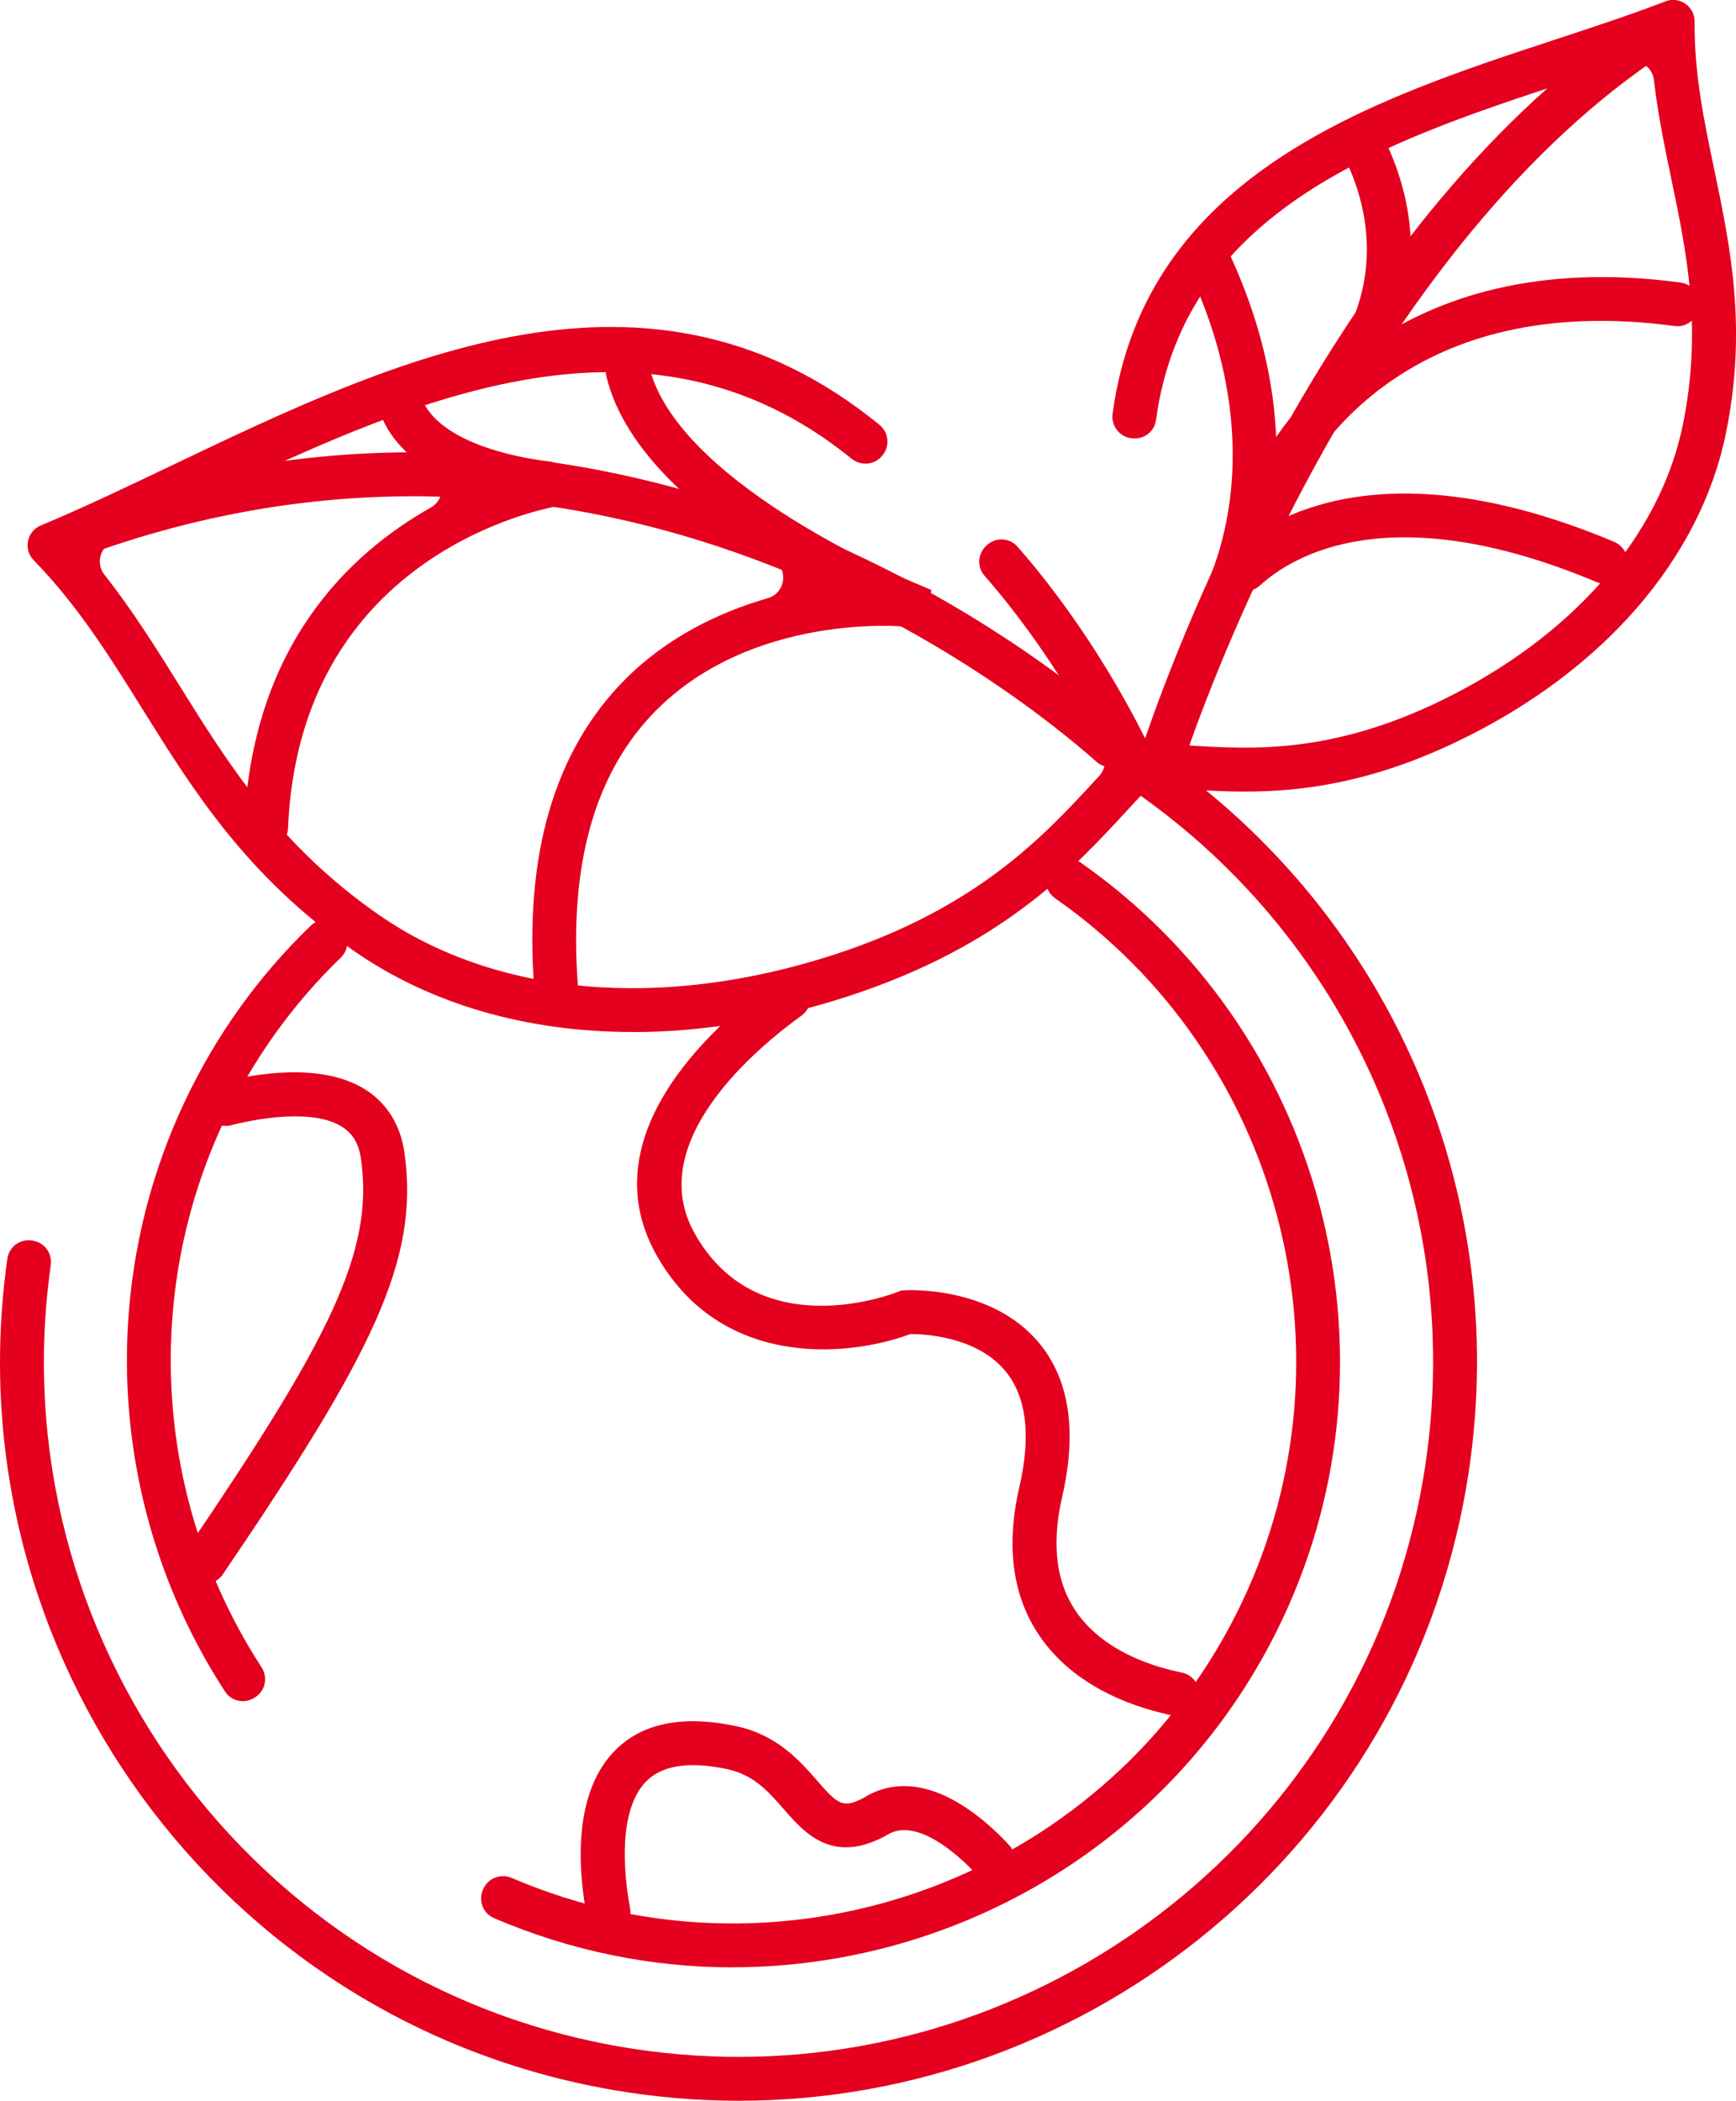 <?xml version="1.0" encoding="UTF-8"?><svg id="Ebene_1" xmlns="http://www.w3.org/2000/svg" viewBox="0 0 408.31 494"><defs><style>.cls-1{fill:#e4001e;}</style></defs><path class="cls-1" d="M60.05,399.1c-2.31,1.63-5.56,1.07-7.1-1.3-26.95-41.38-30.63-94.16-9.39-138.99,7.34-15.49,17.26-29.3,29.53-41.14,2.04-1.96,5.32-1.78,7.21,.32l.15,.17c1.84,2.04,1.66,5.14-.32,7.05-11.32,10.95-20.47,23.71-27.25,38.02-19.68,41.54-16.3,90.44,8.62,128.81,1.5,2.3,.97,5.36-1.27,6.94l-.19,.13Z"/><path class="cls-1" d="M172.33,462.63c-18.83,0-37.92-3.74-56.19-11.61-2.6-1.12-3.7-4.22-2.49-6.77l.09-.2c1.18-2.49,4.11-3.52,6.63-2.44,65.04,27.92,141.28-.53,171.83-65.01,27.67-58.4,8.7-128.56-43.99-165.33-2.25-1.57-2.92-4.61-1.43-6.92l.11-.18c1.53-2.38,4.76-3.08,7.08-1.47,56.89,39.61,77.4,115.3,47.55,178.3-24.37,51.44-75.74,81.61-129.2,81.61Z"/><path class="cls-1" d="M173.78,494c-9.75,0-19.62-.82-29.55-2.53C51.55,475.51-11.42,388.43,1.74,295.93c.4-2.8,3.08-4.69,5.86-4.21l.21,.04c2.72,.47,4.51,3.02,4.13,5.75C-.36,384.47,58.85,466.3,145.98,481.3c9.33,1.61,18.63,2.38,27.79,2.38,78.02,0,147.23-56.22,160.91-135.66,10.85-63.03-15.9-126.16-68.32-162.24-2.27-1.56-2.93-4.6-1.44-6.92l.12-.18c1.53-2.38,4.75-3.07,7.08-1.47,55.8,38.35,84.28,105.51,72.74,172.56-14.54,84.45-88.13,144.23-171.07,144.23Z"/><path class="cls-1" d="M148.76,242.68c-24.71,0-47.36-6.44-65.58-19.11-25.13-17.47-37.61-37.49-49.69-56.85-7.75-12.42-15.07-24.16-25.46-34.87l-.11-.11c-2.48-2.56-1.61-6.81,1.68-8.18l.15-.06c9.77-4.08,19.88-8.91,30.58-14.02,52.78-25.21,112.44-53.7,166.5-9.6,2.25,1.83,2.55,5.16,.63,7.32l-.14,.16c-1.82,2.05-4.91,2.22-7.05,.49-49.13-39.86-105.56-12.91-155.49,10.94-6.3,3.01-12.4,5.92-18.37,8.66-2.94,1.35-3.87,5.11-1.87,7.66,6.72,8.54,12.28,17.45,17.71,26.16,11.52,18.48,23.44,37.58,46.83,53.84,27.49,19.11,66.5,22.54,107.04,9.4,33.66-10.91,49.48-28.04,61.03-40.55,.47-.51,.93-1.01,1.39-1.5,1.44-1.55,1.76-3.84,.8-5.72-10.55-20.6-22.27-35.09-27.78-41.36-1.75-2-1.63-5.01,.25-6.89l.16-.16c2.06-2.05,5.42-1.96,7.34,.22,6.53,7.4,20.64,24.93,32.5,50.18l1.54,3.28-2.56,2.56c-1.93,1.93-3.92,4.08-6.05,6.4-12.33,13.34-29.21,31.62-65.43,43.36-17.27,5.6-34.35,8.37-50.53,8.37Z"/><path class="cls-1" d="M257.91,179.14c-19.2-17.01-115.72-94.1-239.61-47.88-2.59,.97-5.48-.27-6.5-2.84l-.08-.2c-1.04-2.62,.27-5.62,2.91-6.61,128.95-48.16,229.39,31.5,250.12,49.82,2.18,1.92,2.26,5.28,.21,7.34l-.15,.15c-1.89,1.89-4.9,2-6.9,.23Z"/><path class="cls-1" d="M62.71,199.55h-.21c-2.9,0-5.17-2.45-5.05-5.35,1.77-42.14,24.44-63.9,43.9-74.86,3.38-1.9,3.33-6.7,.01-8.7-4.73-2.85-8.82-6.66-11.21-11.73-1.39-2.95,.6-6.41,3.81-6.95l.27-.05c2.12-.36,4.33,.61,5.26,2.54,5.19,10.75,25.37,13.57,29.69,14.06,2.68,.3,4.73,2.47,4.86,5.17,.14,2.7-1.68,5.07-4.32,5.63-10.11,2.16-59.49,15.79-61.98,75.51-.11,2.67-2.37,4.74-5.04,4.74Zm65.32-80.79h0Z"/><path class="cls-1" d="M131.25,237.38c-2.81,.3-5.36-1.76-5.58-4.57-2.45-31.67,4.68-56.19,21.24-72.92,9.83-9.94,22.07-15.88,33.7-19.24,4.16-1.2,4.92-6.82,1.23-9.09-17.03-10.49-35-25.37-39.22-43.08-.74-3.09,1.47-6.11,4.64-6.28h.21c2.49-.15,4.62,1.57,5.21,4,6.38,26.44,56.35,48.29,62.31,50.81l4.08,1.73-.97,4.54c-.66,2.6-3.08,4.3-5.76,4.04-.34-.03-35.41-3.12-58.11,19.82-14.33,14.49-20.48,36.25-18.3,64.73,.21,2.75-1.75,5.19-4.49,5.49l-.21,.02Z"/><path class="cls-1" d="M292.94,186.15c-4.87,0-9.28-.27-13.3-.52-.78-.05-1.54-.1-2.28-.14-2.71-.16-4.8-2.44-4.74-5.16v-.21c.07-2.86,2.49-5.1,5.35-4.93,.75,.04,1.52,.09,2.3,.14,13.75,.85,32.58,2.03,58.33-10.41,31.01-14.97,51.88-38.73,57.24-65.18,4.58-22.56,.85-40.43-2.75-57.71-1.56-7.5-3.16-15.17-4.08-23.2-.36-3.2-3.61-5.2-6.66-4.16-4.36,1.49-8.84,2.96-13.45,4.48-42.38,13.93-90.25,29.67-97.02,79.69-.35,2.62-2.76,4.46-5.39,4.25l-.21-.02c-2.91-.24-5-2.9-4.6-5.8,7.67-56.27,60.94-73.78,104-87.93,9.17-3.02,17.83-5.86,25.87-8.96l.15-.06c3.32-1.28,6.89,1.19,6.87,4.75v.16c-.09,12.06,2.2,23.05,4.63,34.68,3.81,18.3,7.76,37.23,2.76,61.87-6.02,29.64-28.93,56.03-62.87,72.42-20.57,9.93-36.99,11.94-50.15,11.94Z"/><path class="cls-1" d="M272.83,180.18l-.23-.07c-2.71-.85-4.2-3.74-3.28-6.43,8.08-23.61,45.66-123.58,117.06-170.12,2.37-1.54,5.56-.76,7.03,1.65l.11,.18c1.43,2.35,.69,5.37-1.61,6.88-67.72,44.29-104.99,142.38-112.8,164.78-.9,2.57-3.67,3.95-6.27,3.14Z"/><path class="cls-1" d="M290.03,138.06l-.16-.11c-2.62-1.86-2.9-5.65-.53-7.82,9.59-8.78,36.62-25.25,90.31-2.72,2.64,1.11,3.88,4.15,2.7,6.76l-.09,.19c-1.13,2.52-4.07,3.63-6.62,2.56-48.73-20.46-71.8-6.09-79.24,.71-1.77,1.62-4.41,1.83-6.37,.44Z"/><path class="cls-1" d="M296.79,120.6l-.11-.04c-2.89-.97-4.3-4.25-2.95-6.98,7.35-14.95,34.03-56.2,101.56-47.14,2.8,.38,4.7,3.05,4.24,5.83l-.03,.21c-.44,2.66-2.9,4.55-5.58,4.19-61.93-8.33-84.9,28.47-90.94,41.25-1.1,2.33-3.75,3.49-6.19,2.68Z"/><path class="cls-1" d="M292.37,143.55c-1.33,2.77-4.78,3.73-7.35,2.03l-4.02-2.66,4.3,2.85-.43-.28c-2.13-1.4-2.87-4.14-1.76-6.44,4.74-9.87,14.3-37.62-3.62-75.72-1.14-2.43-.11-5.34,2.28-6.57l.19-.1c2.57-1.33,5.7-.2,6.93,2.42,19.56,41.69,9.09,72.75,3.48,84.48Z"/><path class="cls-1" d="M325.1,84.36c-1.53,2.72-5.17,3.35-7.58,1.37l-3.65-2.99,3.99,3.27-.48-.39c-1.91-1.55-2.43-4.23-1.22-6.37,3.76-6.66,9.82-22.24,.02-42.35-1.15-2.37-.28-5.23,1.99-6.56l.19-.11c2.54-1.47,5.82-.47,7.1,2.16,11.84,24.22,4.5,43.36-.36,51.97Z"/><path class="cls-1" d="M281.97,398.83c-.22,3.01-3.01,5.18-5.97,4.6-7.83-1.56-22.07-5.9-30.73-17.66-7-9.49-8.85-21.63-5.52-36.06,2.81-12.17,1.68-21.38-3.36-27.39-6.77-8.09-19.08-8.62-22.23-8.62h-.02c-14.67,5.48-44.82,8.27-59.85-18.78-16.17-29.1,15.93-55.74,28.22-64.52,2.37-1.69,5.68-1,7.21,1.47l.13,.21c1.39,2.26,.82,5.19-1.33,6.74-10.36,7.47-37.15,29.58-25.21,51.09,14.82,26.68,46.57,14.4,47.91,13.86l.78-.31,.84-.05c.84-.04,20.26-1,31.41,12.22,7.27,8.63,9.14,20.87,5.56,36.41-2.62,11.37-1.35,20.66,3.78,27.62,6.6,8.95,18.04,12.38,24.32,13.63,2.52,.5,4.29,2.77,4.1,5.34l-.02,.21Z"/><path class="cls-1" d="M45.39,371.56l-.18-.12c-2.3-1.57-2.89-4.72-1.32-7.03,33.49-49.3,44.15-69.99,41.01-91.92-.51-3.6-1.98-6.02-4.62-7.63-6.5-3.96-18.63-2.11-25.93-.26-2.54,.64-5.14-.76-6-3.24l-.08-.23c-.96-2.77,.62-5.8,3.46-6.54,8.13-2.11,23.6-4.82,33.92,1.45,5.25,3.2,8.52,8.38,9.47,14.98,3.61,25.26-7.52,47.38-42.7,99.18-1.57,2.31-4.73,2.92-7.03,1.34Z"/><path class="cls-1" d="M144.34,454.43c-2.85,.79-5.75-1-6.31-3.9-1.79-9.27-3.74-27.84,6.2-38.46,6.33-6.76,15.94-8.84,28.57-6.23,9.86,1.96,15.34,8.24,19.34,12.83,4.96,5.68,6.14,7.03,12.15,3.43l.35-.19c12.99-6.5,26.4,5.17,32.69,11.95,2.06,2.22,1.78,5.71-.64,7.52l-.16,.12c-2.05,1.54-4.94,1.32-6.69-.56-5.05-5.46-13.96-12.93-20.44-9.87-13.29,7.86-20.07,.08-25.03-5.61-3.69-4.22-7.17-8.22-13.63-9.5-8.9-1.85-15.28-.79-18.97,3.16-6.27,6.69-5.19,20.98-3.59,29.51,.48,2.56-1.11,5.05-3.62,5.75l-.22,.06Z"/></svg>